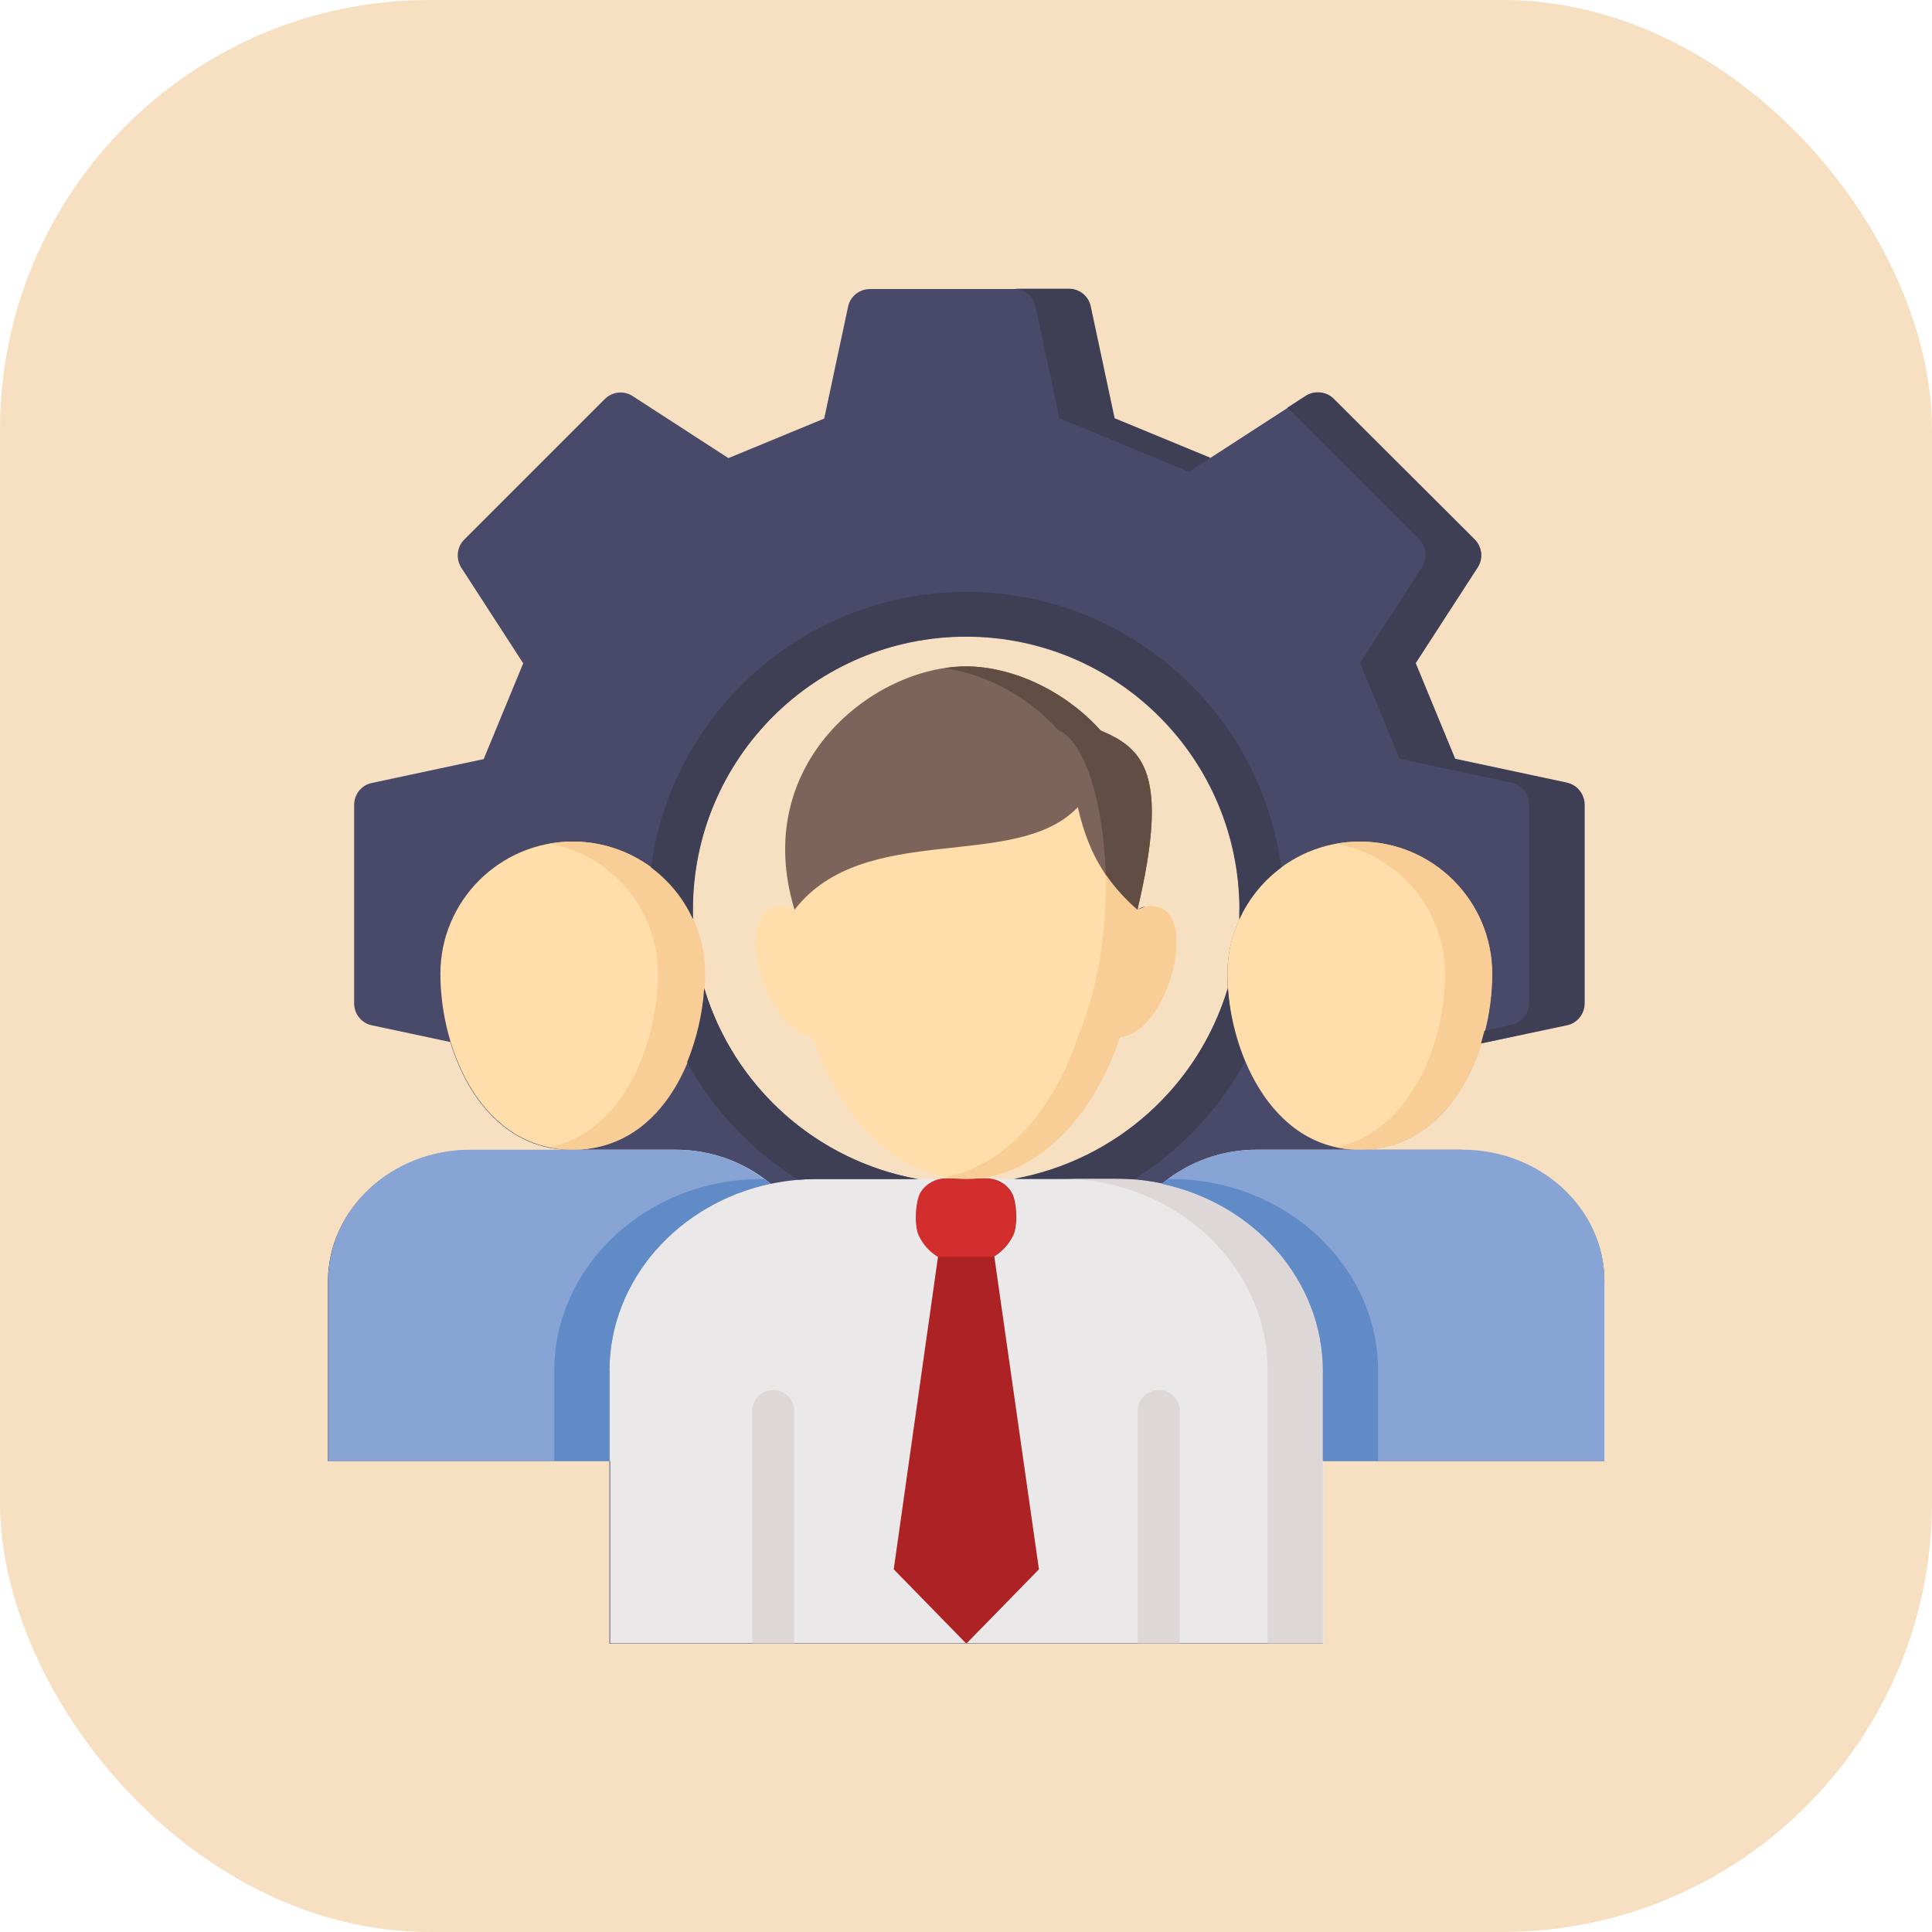 <svg xmlns="http://www.w3.org/2000/svg" id="Layer_2" data-name="Layer 2" viewBox="0 0 56.68 56.68"><defs><style>      .cls-1 {        fill: #ffdeab;      }      .cls-2 {        fill: #614d43;      }      .cls-3 {        fill: #608bc7;      }      .cls-4 {        fill: #ad2224;      }      .cls-5 {        fill: #eae8e8;      }      .cls-6 {        fill: #d22e2e;      }      .cls-7 {        fill: #ddd7d7;      }      .cls-8 {        fill: #f7e0c1;      }      .cls-9 {        fill: #3e3e55;      }      .cls-10 {        fill: #7d645a;      }      .cls-11 {        fill: #f9ce96;      }      .cls-12 {        fill: #494969;      }      .cls-13 {        fill: #87a4d5;      }    </style></defs><g id="Layer_3" data-name="Layer 3"><g><rect class="cls-8" width="56.68" height="56.68" rx="12.6" ry="12.6"></rect><g><path class="cls-12" d="M42.9,33.73h-3.01c1.88,0,3.05-1.46,3.57-3.12l2.51-.53c.3-.06.52-.33.52-.64v-5.83c0-.31-.22-.58-.52-.64l-3.28-.7-1.16-2.81,1.82-2.81c.17-.26.13-.6-.09-.82l-4.13-4.12c-.22-.22-.56-.25-.82-.09l-2.81,1.82-2.81-1.16-.7-3.28c-.06-.3-.33-.52-.64-.52h-5.83c-.31,0-.58.22-.64.52l-.7,3.28-2.81,1.16-2.81-1.82c-.26-.17-.6-.13-.82.09l-4.12,4.12c-.22.22-.25.56-.09.82l1.82,2.81-1.16,2.81-3.28.7c-.3.06-.52.33-.52.64v5.83c0,.31.22.58.52.64l2.3.49c.51,1.68,1.68,3.17,3.58,3.17h-3.01c-2.29,0-4.16,1.74-4.16,3.86v5.27h8.26v5.35h20.93v-5.35h8.26v-5.27c0-2.13-1.87-3.86-4.16-3.86h0ZM36.36,26.97c-.23.5-.35,1.05-.35,1.6,0,.14,0,.28.01.43-1.27,4.24-5.74,6.65-9.98,5.38-2.58-.78-4.6-2.8-5.38-5.38,0-.14.01-.28.01-.42,0-.55-.12-1.1-.35-1.6,0-.09,0-.19,0-.28,0-4.43,3.59-8.02,8.02-8.02s8.02,3.59,8.02,8.02c0,.09,0,.18,0,.27h0Z"></path><path class="cls-5" d="M47.06,37.59c0-2.12-1.87-3.86-4.16-3.86h-6.03c-1.02,0-2,.35-2.78,1h0c-.44-.09-.9-.14-1.35-.14h-8.79c-.45,0-.9.05-1.34.14h0c-.78-.65-1.77-1-2.78-1h-6.03c-2.29,0-4.16,1.74-4.16,3.86v5.27h8.26v5.35h20.93v-5.35h8.26v-5.27Z"></path><path class="cls-7" d="M32.74,34.58h-1.62c3.34,0,6.07,2.53,6.07,5.63v8h1.62v-8c0-3.1-2.73-5.63-6.07-5.63Z"></path><path class="cls-7" d="M23.3,48.21v-6.81c0-.34-.27-.62-.61-.62s-.62.27-.62.61c0,0,0,0,0,.01v6.81h1.23Z"></path><path class="cls-7" d="M34.61,48.21v-6.81c0-.34-.27-.62-.61-.62s-.62.27-.62.61c0,0,0,0,0,.01v6.81h1.23Z"></path><path class="cls-1" d="M39.89,24.69c2.14,0,3.88,1.74,3.88,3.88,0,2.27-1.23,5.16-3.88,5.16s-3.88-3.01-3.88-5.16c0-2.14,1.74-3.88,3.88-3.88h0Z"></path><path class="cls-1" d="M16.8,24.69c-2.14,0-3.88,1.74-3.88,3.88h0c0,2.27,1.23,5.16,3.88,5.16s3.88-3.01,3.88-5.16c0-2.14-1.74-3.88-3.88-3.88h0,0Z"></path><path class="cls-11" d="M39.89,24.69c-.23,0-.46.02-.69.06,1.84.34,3.19,1.94,3.19,3.82,0,2.07-1.02,4.63-3.19,5.09.23.05.46.07.7.07,2.64,0,3.88-2.88,3.88-5.16,0-2.14-1.74-3.88-3.88-3.88h0Z"></path><path class="cls-11" d="M16.8,24.69c-.23,0-.46.02-.69.06,1.84.33,3.19,1.94,3.19,3.82,0,1.95-.95,4.62-3.18,5.09.23.05.46.07.69.07,2.73,0,3.88-3.01,3.88-5.16,0-2.14-1.74-3.88-3.88-3.88h0Z"></path><path class="cls-4" d="M28.34,48.21l-2.12-2.17,1.3-9.18c-.25-.15-.44-.37-.56-.63-.13-.28-.1-1.01.06-1.26.16-.25.44-.4.74-.4h1.17c.3,0,.58.14.74.4.17.26.19.99.06,1.26-.12.26-.32.48-.56.63l1.31,9.18-2.12,2.17Z"></path><path class="cls-1" d="M28.34,34.58c1.97,0,3.68-1.7,4.51-4.16,1.38-.14,2.26-3.46,1.15-3.81-.21-.07-.44-.04-.63.08.95-4.01.17-4.73-1.08-5.26-1.08-1.2-2.63-1.88-3.95-1.88-2.7,0-6.34,2.84-5.03,7.14-.19-.12-.42-.15-.63-.08-1.11.35-.23,3.66,1.15,3.81.82,2.47,2.53,4.16,4.5,4.16h0Z"></path><path class="cls-13" d="M42.9,33.73h-6.03c-1.02,0-2,.35-2.78,1h0c2.69.58,4.72,2.82,4.72,5.49v2.64h8.26v-5.27c0-2.13-1.87-3.86-4.16-3.86h0Z"></path><path class="cls-13" d="M17.88,40.22c0-2.67,2.03-4.92,4.72-5.49h0c-.78-.65-1.77-1-2.78-1h-6.03c-2.29,0-4.16,1.74-4.16,3.86v5.27h8.26v-2.64Z"></path><path class="cls-3" d="M17.88,42.86v-2.64c0-2.67,2.03-4.92,4.72-5.49h0c-.06-.05-.12-.1-.18-.14h-.09c-3.34,0-6.07,2.54-6.07,5.63v2.64h1.62Z"></path><path class="cls-3" d="M38.81,42.86v-2.64c0-2.67-2.03-4.92-4.72-5.49h0c.06-.05.12-.1.18-.14h.09c3.34,0,6.07,2.54,6.07,5.63v2.64h-1.62Z"></path><path class="cls-6" d="M29.72,36.24c.13-.28.1-1.01-.06-1.26-.16-.25-.44-.4-.74-.4h-1.17c-.3,0-.58.15-.74.4-.16.26-.19.99-.06,1.26.12.26.31.48.56.63h1.63c.25-.15.45-.37.56-.63Z"></path><path class="cls-10" d="M32.29,21.43c-1.08-1.2-2.63-1.88-3.95-1.88-2.7,0-6.34,2.84-5.03,7.14,2.05-2.65,6.49-1.09,8.31-3.01.35,1.55.99,2.34,1.75,3.01.95-4.01.17-4.73-1.08-5.26h0Z"></path><path class="cls-11" d="M34,26.62c-.13-.04-.26-.05-.39-.02-.08.04-.16.07-.24.1-.35-.3-.67-.65-.93-1.04.04,1.52-.19,3.23-.82,4.77-.74,2.2-2.18,3.79-3.89,4.1.2.04.41.06.62.06,1.97,0,3.68-1.7,4.51-4.16,1.38-.14,2.27-3.46,1.15-3.81Z"></path><path class="cls-2" d="M33.37,26.69c.08-.03.16-.06.24-.1-.09.02-.17.05-.24.1Z"></path><path class="cls-2" d="M32.29,21.43c-1.08-1.2-2.63-1.88-3.95-1.88-.21,0-.42.02-.62.05,1.17.17,2.42.81,3.34,1.83.74.31,1.32,2.07,1.38,4.22.27.38.58.73.93,1.04.95-4.01.17-4.73-1.08-5.26h0Z"></path><g><path class="cls-9" d="M30.38,8.99l.7,3.28,3.8,1.57.63-.41-2.81-1.16-.7-3.28c-.06-.3-.33-.52-.64-.52h-1.62c.31,0,.58.22.64.52h0Z"></path><path class="cls-9" d="M45.97,22.96l-3.28-.7-1.16-2.81,1.82-2.81c.17-.26.13-.6-.09-.82l-4.13-4.12c-.22-.22-.56-.25-.82-.09l-.54.35,3.86,3.86c.22.22.25.56.09.82l-1.82,2.81,1.16,2.81,3.28.7c.3.06.52.33.52.64v5.83c0,.31-.22.58-.52.64l-.79.17c-.03.12-.07.25-.1.37h0s2.51-.54,2.51-.54c.3-.06.52-.33.52-.64v-5.83c0-.31-.22-.58-.52-.64h0Z"></path><path class="cls-9" d="M36.36,26.69c0,.09,0,.18,0,.28.27-.6.7-1.13,1.23-1.52-.69-5.11-5.38-8.69-10.49-8-4.16.56-7.44,3.84-8,8,.53.39.96.92,1.23,1.52,0-.09,0-.19,0-.28,0-4.43,3.59-8.02,8.02-8.02s8.02,3.59,8.02,8.02h0Z"></path><path class="cls-9" d="M20.66,28.99c-.05.75-.22,1.48-.5,2.17.77,1.41,1.89,2.59,3.25,3.45.17-.01.35-.02.53-.02h2.98c-2.97-.54-5.39-2.7-6.26-5.6h0Z"></path><path class="cls-9" d="M36.02,28.99c-.87,2.89-3.29,5.05-6.26,5.59h2.98c.18,0,.36,0,.53.02,1.36-.85,2.48-2.04,3.25-3.44-.28-.69-.45-1.42-.5-2.17Z"></path></g></g></g></g></svg>